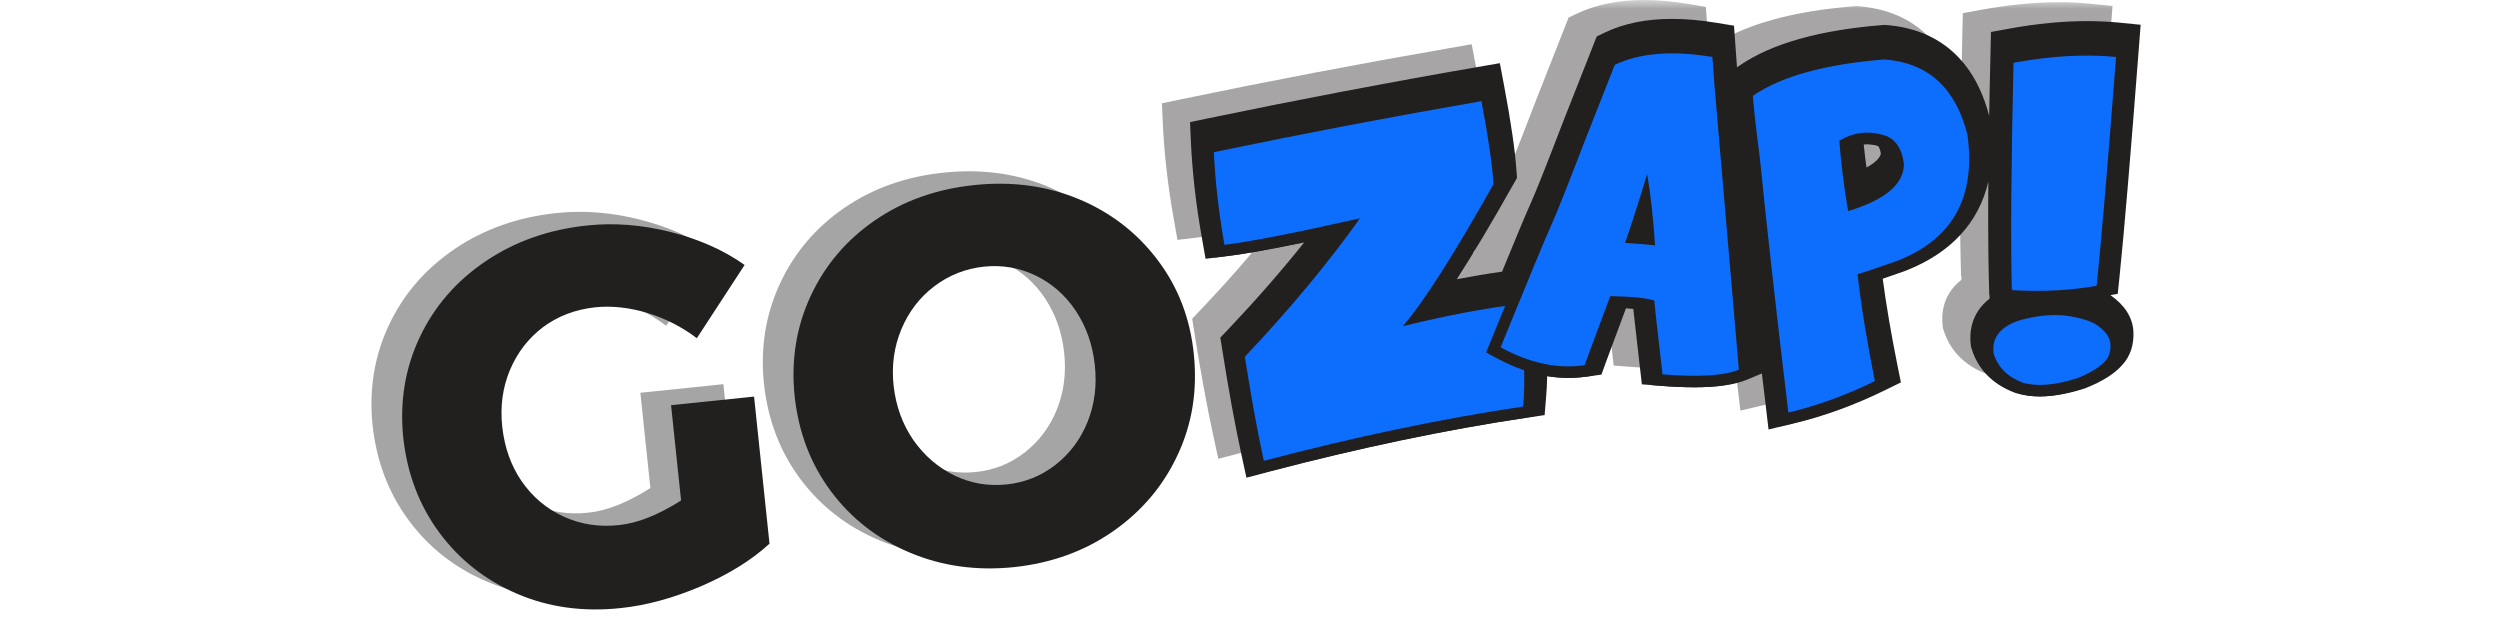 <svg xmlns="http://www.w3.org/2000/svg" xmlns:xlink="http://www.w3.org/1999/xlink" width="182" zoomAndPan="magnify" viewBox="0 0 136.5 33.75" height="45" preserveAspectRatio="xMidYMid meet" version="1.0"><defs><filter x="0%" y="0%" width="100%" height="100%" id="1730b2241e"><feColorMatrix values="0 0 0 0 1 0 0 0 0 1 0 0 0 0 1 0 0 0 1 0" color-interpolation-filters="sRGB"/></filter><g/><clipPath id="a18d2cf056"><path d="M 63.406 0 L 116 0 L 116 26 L 63.406 26 Z M 63.406 0 " clip-rule="nonzero"/></clipPath><mask id="091d1a7961"><g filter="url(#1730b2241e)"><rect x="-13.65" width="163.8" fill="#000000" y="-3.375" height="40.5" fill-opacity="0.4"/></g></mask><clipPath id="fcd8c4954b"><path d="M 0.406 0 L 52.559 0 L 52.559 25.254 L 0.406 25.254 Z M 0.406 0 " clip-rule="nonzero"/></clipPath><clipPath id="9e9d9f9c60"><rect x="0" width="53" y="0" height="26"/></clipPath><clipPath id="5f32ee59df"><path d="M 64 1 L 117 1 L 117 26.059 L 64 26.059 Z M 64 1 " clip-rule="nonzero"/></clipPath><clipPath id="e0ffb18196"><path d="M 19 10 L 41 10 L 41 33.5 L 19 33.5 Z M 19 10 " clip-rule="nonzero"/></clipPath><clipPath id="aae5874f4e"><path d="M 20 11 L 43 11 L 43 33.5 L 20 33.5 Z M 20 11 " clip-rule="nonzero"/></clipPath></defs><g clip-path="url(#a18d2cf056)"><g mask="url(#091d1a7961)"><g transform="matrix(1, 0, 0, 1, 63, -0)"><g clip-path="url(#9e9d9f9c60)"><g clip-path="url(#fcd8c4954b)"><path fill="#221f1f" d="M 51.191 14.074 C 51.445 11.613 51.801 7.398 52.25 1.547 L 52.344 0.324 L 51.121 0.203 C 50.574 0.148 50 0.121 49.418 0.121 C 48.105 0.121 46.676 0.262 45.176 0.535 L 44.172 0.719 L 44.145 1.738 C 44.117 3 44.094 4.184 44.074 5.297 C 43.289 2.277 41.352 0.562 38.461 0.34 L 38.363 0.332 L 38.266 0.34 C 34.832 0.609 32.207 1.348 30.469 2.535 L 30.305 2.645 L 30.141 0.375 L 29.164 0.211 C 28.312 0.07 27.504 0 26.758 0 C 25.355 0 24.121 0.254 23.09 0.75 L 22.645 0.961 L 20.844 5.535 C 19.887 8.027 19.27 9.578 19.012 10.137 C 18.812 10.57 18.309 11.77 17.473 13.805 C 16.688 13.914 15.863 14.051 15.004 14.219 C 15.879 12.867 16.902 11.148 18.105 9.012 L 18.289 8.688 L 18.266 8.312 C 18.188 7.172 17.957 5.598 17.586 3.633 L 17.355 2.418 L 16.137 2.629 C 11.293 3.469 6.363 4.406 1.488 5.422 L 0.441 5.641 L 0.488 6.707 C 0.562 8.355 0.762 10.113 1.082 11.93 L 1.289 13.098 L 2.469 12.957 C 3.387 12.848 4.797 12.594 6.676 12.207 C 5.41 13.785 4.02 15.375 2.52 16.953 L 2.094 17.402 L 2.191 18.016 C 2.543 20.25 2.898 22.188 3.242 23.77 L 3.52 25.051 L 4.785 24.719 C 9.73 23.418 14.449 22.43 18.816 21.781 L 19.801 21.633 L 19.883 20.645 C 19.914 20.289 19.934 19.91 19.941 19.512 C 20.336 19.57 20.727 19.602 21.105 19.602 C 21.457 19.602 21.809 19.578 22.156 19.527 L 22.898 19.422 L 23.16 18.719 C 23.406 18.043 23.77 17.062 24.246 15.797 C 24.387 15.805 24.516 15.812 24.637 15.824 C 24.664 16.043 24.75 16.785 24.992 18.926 L 25.105 19.957 L 26.141 20.039 C 26.812 20.09 27.43 20.117 27.977 20.117 C 29.242 20.117 30.195 19.977 30.891 19.684 L 31.664 19.359 C 31.727 19.902 31.793 20.457 31.859 21.02 L 32.027 22.418 L 33.398 22.094 C 35.062 21.695 36.742 21.082 38.387 20.277 L 39.25 19.852 L 39.062 18.902 C 38.711 17.145 38.441 15.562 38.262 14.191 C 38.609 14.07 39.023 13.926 39.5 13.758 L 39.535 13.746 C 41.988 12.781 43.504 11.129 44.027 8.895 C 44.008 11.039 44.02 12.801 44.051 14.164 L 44.074 15.086 L 44.094 15.09 L 44.094 15.277 C 43.012 16.113 43 17.254 43.07 17.801 L 43.082 17.902 L 43.113 18.004 C 43.453 19.129 44.27 19.965 45.469 20.414 L 45.512 20.426 L 45.555 20.441 C 45.945 20.559 46.375 20.617 46.836 20.617 C 47.543 20.617 48.355 20.473 49.246 20.195 L 49.297 20.18 L 49.336 20.164 C 50.273 19.789 50.938 19.367 51.359 18.875 C 51.785 18.398 51.984 17.789 51.945 17.059 C 51.902 16.301 51.477 15.637 50.695 15.086 L 51.094 15.012 Z M 38.16 7.355 C 38.121 7.594 37.84 7.863 37.371 8.121 C 37.316 7.699 37.266 7.273 37.223 6.852 C 37.281 6.844 37.344 6.84 37.406 6.84 C 37.59 6.84 37.793 6.875 38.004 6.938 C 38.047 6.98 38.117 7.098 38.16 7.355 Z M 38.16 7.355 " fill-opacity="1" fill-rule="nonzero"/></g></g></g></g></g><g clip-path="url(#5f32ee59df)"><path fill="#221f1f" d="M 115.727 15.102 C 115.98 12.645 116.336 8.43 116.785 2.578 L 116.879 1.352 L 115.656 1.23 C 115.109 1.18 114.535 1.152 113.953 1.152 C 112.641 1.152 111.211 1.289 109.711 1.562 L 108.707 1.746 L 108.684 2.77 C 108.652 4.027 108.629 5.211 108.609 6.328 C 107.824 3.309 105.887 1.594 102.996 1.367 L 102.898 1.359 L 102.801 1.367 C 99.367 1.637 96.742 2.375 95.004 3.562 L 94.84 3.672 L 94.676 1.402 L 93.699 1.242 C 92.848 1.102 92.039 1.031 91.293 1.031 C 89.891 1.031 88.656 1.281 87.625 1.777 L 87.18 1.992 L 85.379 6.562 C 84.422 9.059 83.805 10.605 83.547 11.168 C 83.348 11.602 82.844 12.801 82.012 14.832 C 81.227 14.941 80.398 15.082 79.539 15.246 C 80.414 13.895 81.441 12.176 82.641 10.043 L 82.828 9.715 L 82.801 9.34 C 82.723 8.199 82.492 6.625 82.121 4.664 L 81.891 3.449 L 80.676 3.66 C 75.828 4.496 70.898 5.438 66.023 6.449 L 64.977 6.668 L 65.023 7.734 C 65.098 9.387 65.297 11.141 65.617 12.957 L 65.824 14.129 L 67.004 13.984 C 67.922 13.875 69.332 13.625 71.211 13.234 C 69.949 14.812 68.555 16.406 67.059 17.984 L 66.629 18.434 L 66.727 19.043 C 67.078 21.277 67.434 23.215 67.777 24.801 L 68.055 26.082 L 69.324 25.746 C 74.266 24.449 78.984 23.461 83.352 22.809 L 84.336 22.664 L 84.418 21.672 C 84.449 21.316 84.469 20.938 84.477 20.539 C 84.871 20.602 85.262 20.633 85.641 20.633 C 85.992 20.633 86.348 20.605 86.691 20.559 L 87.438 20.453 L 87.695 19.746 C 87.941 19.07 88.309 18.09 88.781 16.824 C 88.922 16.832 89.055 16.844 89.176 16.855 C 89.199 17.07 89.289 17.812 89.527 19.953 L 89.645 20.984 L 90.676 21.066 C 91.348 21.121 91.965 21.145 92.512 21.145 C 93.777 21.145 94.73 21.004 95.426 20.715 L 96.199 20.391 C 96.266 20.934 96.328 21.484 96.398 22.051 L 96.562 23.449 L 97.934 23.121 C 99.598 22.723 101.277 22.113 102.922 21.305 L 103.789 20.879 L 103.598 19.934 C 103.246 18.176 102.977 16.59 102.797 15.219 C 103.145 15.102 103.559 14.957 104.035 14.789 L 104.07 14.773 C 106.523 13.809 108.039 12.156 108.562 9.922 C 108.547 12.066 108.555 13.832 108.59 15.195 L 108.613 16.113 L 108.629 16.121 L 108.629 16.309 C 107.547 17.145 107.535 18.285 107.605 18.832 L 107.617 18.93 L 107.648 19.031 C 107.988 20.16 108.805 20.992 110.008 21.441 L 110.047 21.457 L 110.09 21.469 C 110.48 21.586 110.91 21.645 111.371 21.645 C 112.078 21.645 112.891 21.504 113.785 21.223 L 113.832 21.207 L 113.875 21.191 C 114.809 20.82 115.473 20.395 115.895 19.906 C 116.324 19.426 116.52 18.816 116.484 18.09 C 116.438 17.328 116.012 16.664 115.23 16.113 L 115.629 16.043 Z M 102.695 8.383 C 102.656 8.621 102.379 8.891 101.91 9.148 C 101.852 8.73 101.801 8.305 101.758 7.879 C 101.82 7.871 101.879 7.871 101.941 7.871 C 102.125 7.871 102.328 7.902 102.539 7.969 C 102.582 8.008 102.652 8.129 102.695 8.383 Z M 102.695 8.383 " fill-opacity="1" fill-rule="nonzero"/></g><path fill="#221f1f" d="M 68.391 25.293 C 68.051 23.723 67.699 21.797 67.348 19.574 L 67.297 19.266 L 67.512 19.043 C 69.461 16.988 71.223 14.926 72.762 12.891 C 70.043 13.484 68.086 13.852 66.93 13.988 L 66.34 14.062 L 66.238 13.477 C 65.922 11.688 65.723 9.957 65.652 8.336 L 65.629 7.801 L 66.152 7.691 C 71.02 6.68 75.945 5.742 80.781 4.906 L 81.391 4.801 L 81.504 5.406 C 81.871 7.348 82.098 8.895 82.176 10.012 L 82.188 10.199 L 82.094 10.363 C 80.492 13.207 79.191 15.336 78.16 16.801 C 79.844 16.434 81.406 16.156 82.828 15.984 L 83.438 15.91 L 83.523 16.523 C 83.836 18.758 83.926 20.688 83.793 22.25 L 83.754 22.742 L 83.262 22.816 C 78.871 23.469 74.125 24.465 69.164 25.77 L 68.527 25.934 Z M 68.391 25.293 " fill-opacity="1" fill-rule="nonzero"/><path fill="#0d6efd" d="M 80.887 5.523 C 81.254 7.449 81.473 8.957 81.547 10.055 C 79.359 13.941 77.707 16.527 76.59 17.812 C 78.922 17.238 81.027 16.836 82.902 16.609 C 83.211 18.809 83.297 20.672 83.168 22.195 C 78.734 22.855 74.016 23.844 69.004 25.16 C 68.664 23.59 68.316 21.695 67.969 19.477 C 70.375 16.938 72.473 14.418 74.258 11.918 C 70.688 12.723 68.219 13.203 66.855 13.367 C 66.543 11.598 66.352 9.91 66.277 8.309 C 71.16 7.293 76.031 6.363 80.887 5.523 Z M 80.887 5.523 " fill-opacity="1" fill-rule="nonzero"/><path fill="#221f1f" d="M 92.512 21.145 C 91.98 21.145 91.379 21.121 90.727 21.07 L 90.211 21.027 L 90.152 20.512 C 89.934 18.578 89.812 17.512 89.789 17.34 L 89.746 16.922 C 89.453 16.871 89.016 16.828 88.355 16.805 C 87.801 18.281 87.379 19.41 87.105 20.16 L 86.977 20.512 L 86.605 20.562 C 86.285 20.609 85.961 20.633 85.641 20.633 C 84.332 20.633 82.984 20.254 81.633 19.512 L 81.141 19.242 L 81.352 18.723 C 82.938 14.84 83.84 12.656 84.117 12.059 C 84.379 11.484 85.004 9.926 85.965 7.418 L 87.676 3.078 L 87.895 2.973 C 88.844 2.516 89.988 2.285 91.293 2.285 C 92.004 2.285 92.781 2.355 93.598 2.488 L 94.086 2.57 L 94.23 4.555 L 95.605 20.586 L 95.184 20.762 C 94.566 21.02 93.695 21.145 92.512 21.145 Z M 89.688 12.703 C 89.68 12.621 89.672 12.535 89.668 12.453 C 89.641 12.535 89.613 12.617 89.586 12.695 C 89.621 12.699 89.652 12.699 89.688 12.703 Z M 89.688 12.703 " fill-opacity="1" fill-rule="nonzero"/><path fill="#0d6efd" d="M 93.496 3.109 L 93.605 4.602 L 94.941 20.184 C 94.156 20.512 92.766 20.598 90.773 20.441 C 90.555 18.496 90.434 17.434 90.41 17.254 L 90.324 16.41 C 89.895 16.27 89.094 16.188 87.922 16.168 C 87.281 17.879 86.809 19.137 86.516 19.941 C 85.035 20.152 83.508 19.828 81.934 18.961 C 83.5 15.121 84.418 12.906 84.688 12.32 C 84.957 11.73 85.578 10.172 86.551 7.641 L 88.168 3.539 C 89.52 2.891 91.293 2.746 93.496 3.109 Z M 89.934 9.504 C 89.449 11.105 89.047 12.355 88.727 13.262 C 89.215 13.289 89.762 13.336 90.367 13.398 C 90.266 11.875 90.121 10.578 89.934 9.504 Z M 89.934 9.504 " fill-opacity="1" fill-rule="nonzero"/><path fill="#221f1f" d="M 97.02 22.602 C 96.348 16.992 95.828 12.328 95.473 8.746 C 95.129 6.059 95.082 5.453 95.082 5.227 L 95.082 4.895 L 95.355 4.711 C 97.004 3.586 99.527 2.883 102.852 2.621 L 102.898 2.617 L 102.949 2.621 C 105.613 2.828 107.32 4.371 108.031 7.207 L 108.039 7.242 L 108.043 7.273 C 108.555 10.98 107.141 13.52 103.84 14.816 L 103.82 14.824 C 103.102 15.082 102.527 15.277 102.109 15.414 C 102.289 16.914 102.582 18.684 102.984 20.684 L 103.078 21.156 L 102.645 21.371 C 101.043 22.156 99.41 22.754 97.789 23.137 L 97.105 23.301 Z M 101.086 8.051 C 101.164 8.938 101.273 9.824 101.406 10.695 C 102.379 10.32 103.301 9.766 103.324 8.988 C 103.23 8.273 102.93 8.086 102.797 8.02 C 102.5 7.922 102.211 7.871 101.941 7.871 C 101.641 7.871 101.359 7.93 101.086 8.051 Z M 101.086 8.051 " fill-opacity="1" fill-rule="nonzero"/><path fill="#0d6efd" d="M 107.422 7.359 C 107.891 10.758 106.621 13.051 103.609 14.234 C 102.535 14.613 101.809 14.859 101.426 14.969 C 101.602 16.598 101.914 18.543 102.367 20.805 C 100.801 21.578 99.227 22.148 97.645 22.527 C 96.969 16.891 96.453 12.273 96.094 8.684 C 95.84 6.68 95.711 5.527 95.711 5.227 C 97.273 4.16 99.672 3.5 102.898 3.246 C 105.277 3.43 106.781 4.801 107.422 7.359 Z M 100.906 11.527 C 102.938 10.91 103.953 10.055 103.953 8.957 C 103.863 8.188 103.555 7.68 103.035 7.438 C 102.086 7.109 101.215 7.195 100.426 7.691 C 100.527 8.988 100.688 10.266 100.906 11.527 Z M 100.906 11.527 " fill-opacity="1" fill-rule="nonzero"/><path fill="#221f1f" d="M 111.371 21.645 C 110.973 21.645 110.602 21.594 110.27 21.496 L 110.23 21.48 C 109.203 21.098 108.535 20.426 108.25 19.477 L 108.234 19.43 L 108.227 19.375 C 108.141 18.684 108.273 17.438 110.18 16.863 C 110.887 16.672 111.559 16.574 112.191 16.574 C 112.516 16.574 112.836 16.602 113.145 16.652 C 113.734 16.746 114.246 16.902 114.664 17.117 L 114.691 17.129 L 114.715 17.148 C 115.438 17.609 115.82 18.148 115.855 18.754 C 115.887 19.309 115.742 19.766 115.426 20.113 C 115.066 20.531 114.48 20.902 113.641 21.238 L 113.621 21.246 L 113.598 21.254 C 112.766 21.512 112.016 21.645 111.371 21.645 Z M 111.199 16.508 C 110.762 16.508 110.305 16.496 109.848 16.469 L 109.258 16.438 L 109.258 16.273 L 109.227 16.266 L 109.215 15.805 C 109.148 13.16 109.18 8.988 109.309 3.41 L 109.32 2.898 L 109.824 2.809 C 111.289 2.543 112.676 2.406 113.953 2.406 C 114.516 2.406 115.07 2.434 115.598 2.484 L 116.207 2.543 L 116.16 3.156 C 115.711 9 115.355 13.211 115.102 15.668 L 115.055 16.137 L 114.59 16.219 C 113.535 16.41 112.395 16.508 111.199 16.508 Z M 111.199 16.508 " fill-opacity="1" fill-rule="nonzero"/><path fill="#0d6efd" d="M 113.043 17.27 C 113.574 17.355 114.02 17.492 114.379 17.676 C 114.922 18.023 115.207 18.395 115.23 18.793 C 115.25 19.172 115.16 19.473 114.961 19.695 C 114.66 20.039 114.145 20.359 113.41 20.652 C 112.184 21.039 111.195 21.117 110.449 20.895 C 109.609 20.582 109.078 20.047 108.852 19.297 C 108.738 18.41 109.242 17.801 110.359 17.465 C 111.328 17.203 112.223 17.137 113.043 17.27 Z M 115.535 3.109 C 115.086 8.98 114.73 13.145 114.477 15.602 C 113.074 15.855 111.543 15.938 109.883 15.844 C 109.883 15.816 109.871 15.797 109.844 15.789 C 109.777 13.141 109.809 9.02 109.938 3.426 C 111.996 3.051 113.863 2.945 115.535 3.109 Z M 115.535 3.109 " fill-opacity="1" fill-rule="nonzero"/><g clip-path="url(#e0ffb18196)"><g fill="#221f1f" fill-opacity="0.4"><g transform="translate(20.73, 33.351)"><g><path d="M 14.234 -11.906 L 18.766 -12.375 L 19.609 -4.344 C 18.629 -3.445 17.379 -2.672 15.859 -2.016 C 14.336 -1.367 12.879 -0.973 11.484 -0.828 C 9.441 -0.609 7.555 -0.867 5.828 -1.609 C 4.098 -2.348 2.68 -3.461 1.578 -4.953 C 0.473 -6.453 -0.18 -8.188 -0.391 -10.156 C -0.586 -12.113 -0.285 -13.938 0.516 -15.625 C 1.316 -17.312 2.516 -18.691 4.109 -19.766 C 5.711 -20.848 7.562 -21.5 9.656 -21.719 C 11.145 -21.875 12.664 -21.754 14.219 -21.359 C 15.781 -20.961 17.125 -20.363 18.25 -19.562 L 15.641 -15.562 C 14.836 -16.176 13.941 -16.633 12.953 -16.938 C 11.961 -17.238 11.008 -17.344 10.094 -17.25 C 9.008 -17.133 8.062 -16.773 7.25 -16.172 C 6.445 -15.566 5.844 -14.785 5.438 -13.828 C 5.039 -12.879 4.898 -11.848 5.016 -10.734 C 5.141 -9.598 5.492 -8.602 6.078 -7.75 C 6.672 -6.895 7.43 -6.254 8.359 -5.828 C 9.297 -5.398 10.305 -5.242 11.391 -5.359 C 12.398 -5.461 13.531 -5.91 14.781 -6.703 Z M 14.234 -11.906 "/></g></g></g></g><g fill="#221f1f" fill-opacity="0.4"><g transform="translate(42.1, 31.115)"><g><path d="M 9.422 -21.688 C 11.473 -21.906 13.375 -21.648 15.125 -20.922 C 16.875 -20.191 18.305 -19.086 19.422 -17.609 C 20.547 -16.129 21.207 -14.414 21.406 -12.469 C 21.613 -10.488 21.32 -8.656 20.531 -6.969 C 19.75 -5.281 18.578 -3.891 17.016 -2.797 C 15.453 -1.703 13.645 -1.047 11.594 -0.828 C 9.539 -0.617 7.641 -0.883 5.891 -1.625 C 4.141 -2.363 2.707 -3.477 1.594 -4.969 C 0.477 -6.469 -0.18 -8.207 -0.391 -10.188 C -0.586 -12.133 -0.297 -13.945 0.484 -15.625 C 1.266 -17.312 2.438 -18.691 4 -19.766 C 5.562 -20.836 7.367 -21.477 9.422 -21.688 Z M 9.953 -17.234 C 8.953 -17.129 8.051 -16.773 7.25 -16.172 C 6.445 -15.566 5.844 -14.781 5.438 -13.812 C 5.039 -12.852 4.898 -11.828 5.016 -10.734 C 5.141 -9.617 5.5 -8.629 6.094 -7.766 C 6.695 -6.91 7.445 -6.266 8.344 -5.828 C 9.238 -5.398 10.188 -5.238 11.188 -5.344 C 12.176 -5.445 13.062 -5.801 13.844 -6.406 C 14.633 -7.02 15.223 -7.805 15.609 -8.766 C 15.992 -9.723 16.125 -10.758 16 -11.875 C 15.883 -12.969 15.539 -13.945 14.969 -14.812 C 14.395 -15.676 13.66 -16.32 12.766 -16.75 C 11.879 -17.176 10.941 -17.336 9.953 -17.234 Z M 9.953 -17.234 "/></g></g></g><g clip-path="url(#aae5874f4e)"><g fill="#221f1f" fill-opacity="1"><g transform="translate(22.406, 34.029)"><g><path d="M 14.234 -11.906 L 18.766 -12.375 L 19.609 -4.344 C 18.629 -3.445 17.379 -2.672 15.859 -2.016 C 14.336 -1.367 12.879 -0.973 11.484 -0.828 C 9.441 -0.609 7.555 -0.867 5.828 -1.609 C 4.098 -2.348 2.68 -3.461 1.578 -4.953 C 0.473 -6.453 -0.18 -8.188 -0.391 -10.156 C -0.586 -12.113 -0.285 -13.938 0.516 -15.625 C 1.316 -17.312 2.516 -18.691 4.109 -19.766 C 5.711 -20.848 7.562 -21.5 9.656 -21.719 C 11.145 -21.875 12.664 -21.754 14.219 -21.359 C 15.781 -20.961 17.125 -20.363 18.25 -19.562 L 15.641 -15.562 C 14.836 -16.176 13.941 -16.633 12.953 -16.938 C 11.961 -17.238 11.008 -17.344 10.094 -17.25 C 9.008 -17.133 8.062 -16.773 7.25 -16.172 C 6.445 -15.566 5.844 -14.785 5.438 -13.828 C 5.039 -12.879 4.898 -11.848 5.016 -10.734 C 5.141 -9.598 5.492 -8.602 6.078 -7.75 C 6.672 -6.895 7.43 -6.254 8.359 -5.828 C 9.297 -5.398 10.305 -5.242 11.391 -5.359 C 12.398 -5.461 13.531 -5.91 14.781 -6.703 Z M 14.234 -11.906 "/></g></g></g></g><g fill="#221f1f" fill-opacity="1"><g transform="translate(43.775, 31.793)"><g><path d="M 9.422 -21.688 C 11.473 -21.906 13.375 -21.648 15.125 -20.922 C 16.875 -20.191 18.305 -19.086 19.422 -17.609 C 20.547 -16.129 21.207 -14.414 21.406 -12.469 C 21.613 -10.488 21.32 -8.656 20.531 -6.969 C 19.75 -5.281 18.578 -3.891 17.016 -2.797 C 15.453 -1.703 13.645 -1.047 11.594 -0.828 C 9.539 -0.617 7.641 -0.883 5.891 -1.625 C 4.141 -2.363 2.707 -3.477 1.594 -4.969 C 0.477 -6.469 -0.18 -8.207 -0.391 -10.188 C -0.586 -12.133 -0.297 -13.945 0.484 -15.625 C 1.266 -17.312 2.438 -18.691 4 -19.766 C 5.562 -20.836 7.367 -21.477 9.422 -21.688 Z M 9.953 -17.234 C 8.953 -17.129 8.051 -16.773 7.25 -16.172 C 6.445 -15.566 5.844 -14.781 5.438 -13.812 C 5.039 -12.852 4.898 -11.828 5.016 -10.734 C 5.141 -9.617 5.5 -8.629 6.094 -7.766 C 6.695 -6.91 7.445 -6.266 8.344 -5.828 C 9.238 -5.398 10.188 -5.238 11.188 -5.344 C 12.176 -5.445 13.062 -5.801 13.844 -6.406 C 14.633 -7.02 15.223 -7.805 15.609 -8.766 C 15.992 -9.723 16.125 -10.758 16 -11.875 C 15.883 -12.969 15.539 -13.945 14.969 -14.812 C 14.395 -15.676 13.66 -16.32 12.766 -16.75 C 11.879 -17.176 10.941 -17.336 9.953 -17.234 Z M 9.953 -17.234 "/></g></g></g></svg>